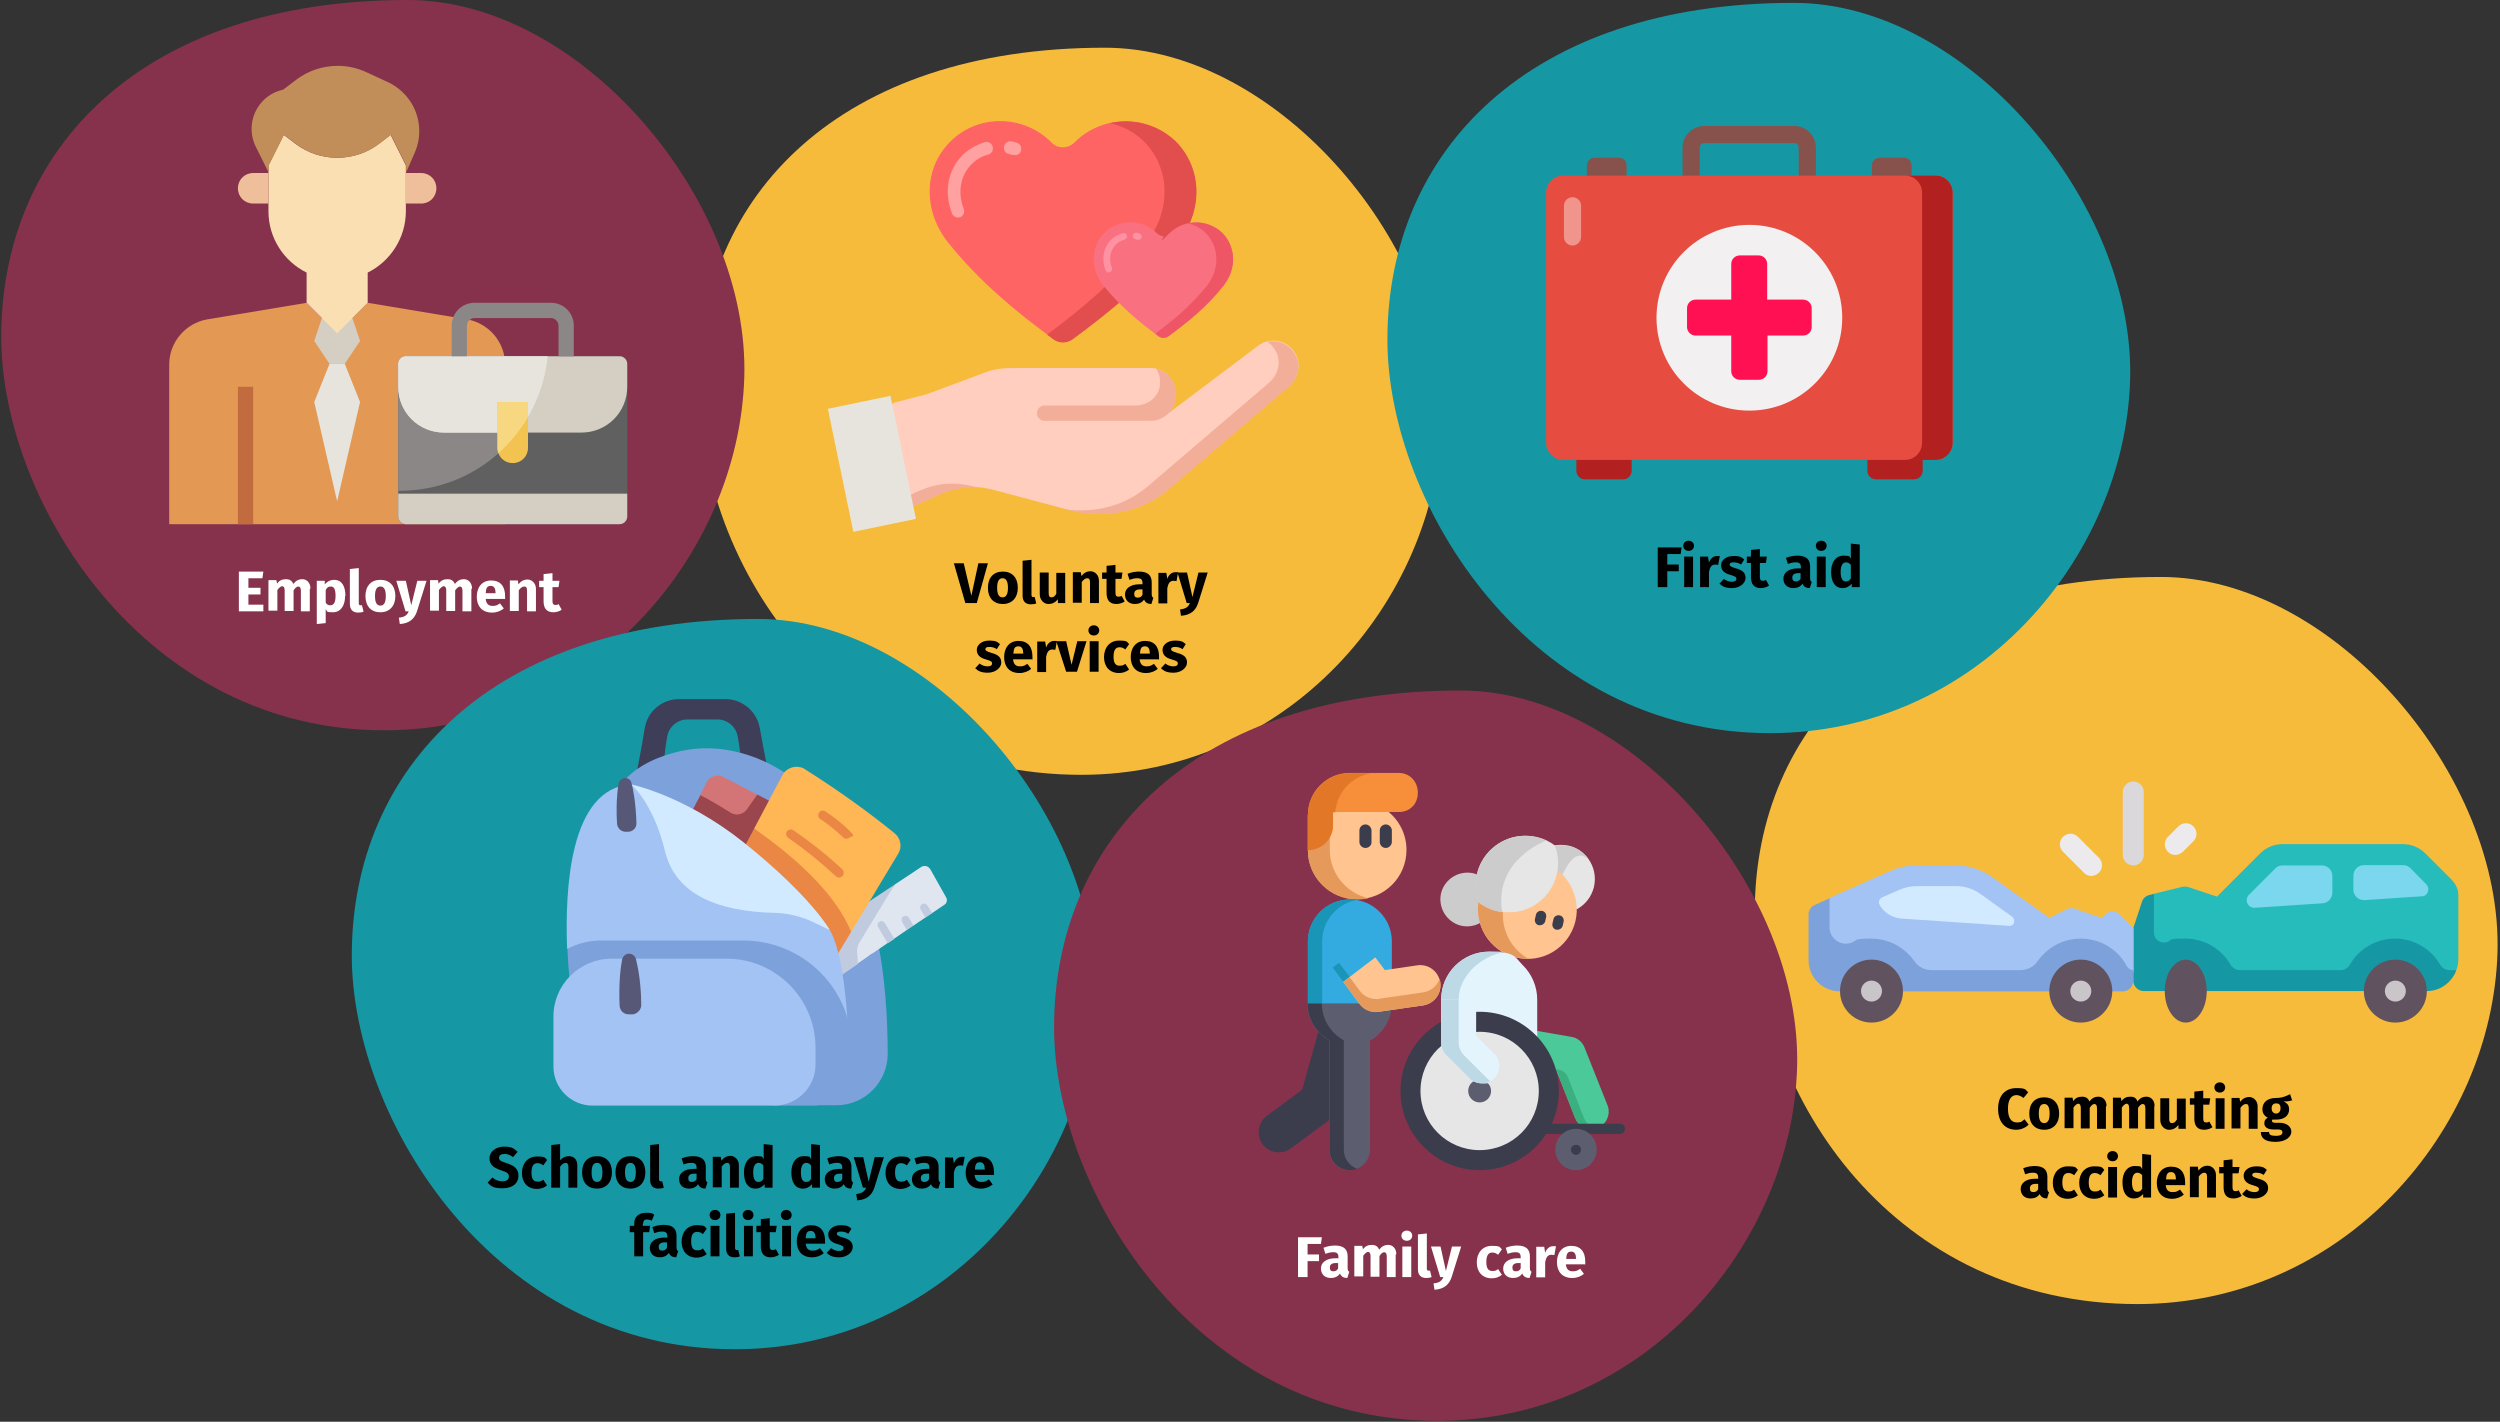 <?xml version="1.0" encoding="UTF-8"?>
<svg xmlns="http://www.w3.org/2000/svg" xmlns:xlink="http://www.w3.org/1999/xlink" id="Ebene_1" version="1.1" viewBox="0 0 786 447">
  <rect x="0" y="0" width="786" height="447" fill="#333333" stroke="none"/>
  <defs>
    <style>
      .st0 {
        fill: #3aaf80;
      }

      .st1 {
        fill: #ef5665;
      }

      .st2 {
        fill: #d2eaff;
      }

      .st3 {
        fill: #575777;
      }

      .st4 {
        fill: #e39854;
      }

      .st5 {
        fill: #f2f0f0;
      }

      .st6 {
        fill: #ea8744;
      }

      .st7 {
        fill: #fff;
      }

      .st8 {
        fill: #f2c351;
      }

      .st9 {
        fill: #dfe6ef;
      }

      .st10 {
        fill: #efbe9a;
      }

      .st11 {
        fill: #606060;
      }

      .st12 {
        opacity: .4;
      }

      .st13 {
        fill: none;
      }

      .st14 {
        fill: #9b454d;
      }

      .st15 {
        fill: #f7d881;
      }

      .st16 {
        fill: #ffc48f;
      }

      .st17 {
        fill: #87524b;
      }

      .st18 {
        fill: #1598a4;
      }

      .st19 {
        fill: #e24d4d;
      }

      .st20 {
        fill: #d37577;
      }

      .st21 {
        fill: #c9c5c9;
      }

      .st22 {
        fill: #3e3e59;
      }

      .st23 {
        fill: #e3f4fc;
      }

      .st24 {
        fill: #bdd9e5;
      }

      .st25 {
        fill: #7da1db;
      }

      .st26 {
        fill: #615260;
      }

      .st27 {
        fill: #f97081;
      }

      .st28 {
        fill: #e59a5c;
      }

      .st29 {
        fill: #b22020;
      }

      .st30 {
        fill: #1895b7;
      }

      .st31 {
        fill: #e64c3f;
      }

      .st32 {
        fill: #dbd8db;
      }

      .st33 {
        fill: #4bc999;
      }

      .st34 {
        fill: #3b3d4c;
      }

      .st35 {
        fill: #f2ae99;
      }

      .st36 {
        fill: #ff6464;
      }

      .st37 {
        fill: #c16b3f;
      }

      .st38 {
        fill: #c1cbe0;
      }

      .st39 {
        fill: #f78e39;
      }

      .st40 {
        fill: #e27727;
      }

      .st41 {
        fill: #ffa1a1;
      }

      .st42 {
        fill: #ccc;
      }

      .st43 {
        fill: #7ad7ee;
      }

      .st44 {
        fill: #c18e59;
      }

      .st45 {
        fill: #34abe0;
      }

      .st46 {
        fill: #f7bb3c;
      }

      .st47 {
        fill: #5c5e70;
      }

      .st48 {
        fill: #a2c3f4;
      }

      .st49 {
        fill: #8c8787;
      }

      .st50 {
        fill: #ff92a2;
      }

      .st51 {
        fill: #ff1053;
      }

      .st52 {
        fill: #d5cec2;
      }

      .st53 {
        fill: #87324c;
      }

      .st54 {
        fill: #fadfb2;
      }

      .st55 {
        fill: #25bcbb;
      }

      .st56 {
        fill: #ffcebf;
      }

      .st57 {
        fill: #e7e4dd;
      }

      .st58 {
        fill: #e6e6e6;
      }

      .st59 {
        fill: #eceaec;
      }

      .st60 {
        fill: #ffb655;
      }
    </style>
  </defs>
  <g id="Ebene_11" data-name="Ebene_1">
    <path id="path-1-2" class="st46" d="M340,243.6c65,0,111.4-54.8,113.2-110.3S401.9,15,347.4,15c-83.4,0-127.7,46.5-127.7,105.4s44.6,123.2,120.3,123.2Z"></path>
    <path id="path-1-21" data-name="path-1-2" class="st46" d="M672,410c65,0,111.4-54.8,113.2-110.3s-51.3-118.3-105.8-118.3c-83.4,0-127.7,46.5-127.7,105.4s44.6,123.2,120.3,123.2Z"></path>
  </g>
  <g id="Format">
    <rect id="Rectangle" class="st13" y="0" width="786" height="447"></rect>
  </g>
  <g id="Notruf">
    <path id="Oval-Copy-10" class="st18" d="M556.5,230.5c65,0,111.4-55.1,113.2-110.8S618.5.9,564,.9c-83.5,0-127.8,46.7-127.8,105.9,0,51.5,44.7,123.7,120.3,123.7Z"></path>
  </g>
  <g id="Hausmeister">
    <path id="Oval-Copy-2" class="st53" d="M120.8,229.6c65,0,111.4-55.1,113.2-110.8S182.8,0,128.2,0C44.7,0,.4,46.7.4,105.9c0,51.5,44.7,123.7,120.4,123.7Z"></path>
  </g>
  <g id="Vermittlung">
    <path id="Oval-Copy-10-Copy" class="st18" d="M231,424.2c65,0,111.4-55.1,113.2-110.8s-51.2-118.8-105.8-118.8c-83.5,0-127.8,46.7-127.8,105.9.1,51.5,44.8,123.7,120.4,123.7Z"></path>
  </g>
  <g id="Ansprech">
    <path id="Oval-Copy-10-Copy-2" class="st53" d="M451.8,446.7c65,0,111.4-55.1,113.2-110.8s-51.2-118.8-105.8-118.8c-83.5,0-127.8,46.7-127.8,105.9,0,51.5,44.6,123.7,120.4,123.7Z"></path>
  </g>
  <g id="Ebene_13">
    <g>
      <path class="st58" d="M501.1,279c-.8,3.1-2.8,5.5-5.4,6.9l-10.2-7.7-1.1-.8,4.3-11.6c1.5-.3,3-.2,4.6.1,2.5.6,4.6,2.1,6,4,1.9,2.6,2.6,5.9,1.8,9.1Z"></path>
      <path class="st42" d="M499.3,270c-3.7-3.1-6.9.9-10.2,10.4l-4.7-2.9,4.3-11.6c1.5-.3,3-.2,4.6.1,2.5.6,4.6,2,6,4Z"></path>
      <path class="st42" d="M463.4,274.6c-4.5-1.1-9.1,1.6-10.3,6.1-1.1,4.5,1.6,9.1,6.1,10.3,4.5,1.1,9.1-1.6,10.3-6.1,1.2-4.5-1.6-9.1-6.1-10.3Z"></path>
      <path class="st16" d="M484,270.9c-8.3-2.1-16.7,2.9-18.8,11.3-2.1,8.3,2.9,16.7,11.3,18.8,8.3,2.1,16.7-2.9,18.8-11.3,2-8.3-3-16.8-11.3-18.8Z"></path>
      <path class="st28" d="M480.5,301.4c-1.3,0-2.7-.1-4.1-.5-8.3-2.1-13.3-10.5-11.3-18.8,2.1-8.3,10.5-13.3,18.8-11.3,1.4.3,2.6.9,3.8,1.5-6.8.1-13,4.8-14.8,11.7-1.6,7,1.6,14.1,7.6,17.4Z"></path>
      <path class="st34" d="M484.2,290.9h-.4c-.9-.2-1.4-1.1-1.2-2l.3-1.3c.2-.9,1.1-1.4,2-1.2.9.2,1.4,1.1,1.2,2l-.3,1.3c-.2.7-.9,1.2-1.6,1.2Z"></path>
      <path class="st34" d="M489.7,292.3h-.4c-.9-.2-1.4-1.1-1.2-2l.3-1.3c.2-.9,1.1-1.4,2-1.2.9.2,1.4,1.1,1.2,2l-.3,1.3c-.2.7-.9,1.2-1.6,1.2Z"></path>
      <path class="st58" d="M483.6,283.8c-3.3,2.5-7.4,3.4-11.2,2.9-2.7-.3-5.2-1.4-7.4-3-2.4-6.3-.4-13.7,5.3-17.9,4.8-3.5,10.9-3.9,15.9-1.6,1,.5,1.9,1,2.7,1.7,2.3,6.3.4,13.7-5.3,17.9Z"></path>
      <path class="st42" d="M486.1,264.3h0s-16.6,6-13.8,22.5c-2.7-.3-5.2-1.4-7.4-3-2.4-6.3-.4-13.7,5.3-17.9,4.8-3.6,10.9-4,15.9-1.6Z"></path>
      <path class="st33" d="M482,323.9l12.1,2.1c1.9.3,3.4,1.6,4.1,3.4l7.2,18.1c1.1,2.8-.3,6-3.1,7.1-.7.3-1.3.4-2,.4-2.2,0-4.2-1.3-5.1-3.5l-6-15.2h-12.9"></path>
      <path class="st0" d="M501.7,354.7c-.5.1-.9.2-1.4.2-2.2,0-4.2-1.3-5.1-3.5l-6-15.2c1.7,0,3.2,1,3.8,2.6l5,12.7c.7,1.7,2.1,2.8,3.7,3.2Z"></path>
      <path class="st34" d="M509.3,356.5h-24.3c-.9,0-1.6-.7-1.6-1.6s.7-1.6,1.6-1.6h24.3c.9,0,1.6.7,1.6,1.6s-.7,1.6-1.6,1.6Z"></path>
      <path class="st23" d="M453.1,322.8v-8.5c0-8.4,6.8-15.1,15.1-15.1s8,1.7,10.7,4.4,4.4,6.5,4.4,10.7v14"></path>
      <path class="st24" d="M471.7,299.6c-6.7,1.6-13.1,7.6-13.1,14.7v9l-5.5-.5v-8.5c0-8.4,6.8-15.1,15.1-15.1s2.4,0,3.5.4Z"></path>
      <path class="st34" d="M490.1,343c0,13.8-11.2,24.9-24.9,24.9s-24.9-11.2-24.9-24.9,11.2-24.9,24.9-24.9,24.9,11.2,24.9,24.9Z"></path>
      <path class="st58" d="M483.8,343c0,10.3-8.3,18.6-18.6,18.6s-18.6-8.3-18.6-18.6,8.3-18.6,18.6-18.6,18.6,8.4,18.6,18.6Z"></path>
      <path class="st47" d="M468.8,343c0,2-1.6,3.6-3.6,3.6s-3.6-1.6-3.6-3.6,1.6-3.6,3.6-3.6c2,.1,3.6,1.7,3.6,3.6Z"></path>
      <path class="st23" d="M464.1,314.3v11.3l5.7,5.7c2.1,2.1,2.1,5.6,0,7.7s-2.5,1.6-3.9,1.6-2.8-.5-3.9-1.6l-7.3-7.3c-1-1-1.6-2.4-1.6-3.9v-13.5"></path>
      <path class="st24" d="M468.6,339.9c-.8.5-1.8.7-2.7.7-1.4,0-2.8-.5-3.9-1.6l-7.3-7.3c-1-1-1.6-2.4-1.6-3.9v-13.5h5.5v13.5c0,1.4.6,2.8,1.6,3.9l7.3,7.3c.3.4.7.7,1.1.9Z"></path>
      <path class="st47" d="M502,361.4c0,3.6-2.9,6.5-6.5,6.5s-6.5-2.9-6.5-6.5,2.9-6.5,6.5-6.5,6.5,2.9,6.5,6.5Z"></path>
      <path class="st34" d="M495.5,363.1c-1.4,0-2.1-1.7-1.2-2.7.5-.5,1.4-.6,2-.3.6.3.9,1,.7,1.7-.1.7-.8,1.3-1.5,1.3Z"></path>
      <path class="st34" d="M414.5,324.3l-5.1,18.3-11.1,8.2c-2.8,2.1-3.4,6.1-1.4,8.9,1.2,1.7,3.2,2.6,5.1,2.6s2.6-.4,3.8-1.2l12.2-9,8.1-19.5-4.4-9.8-7.2,1.5Z"></path>
      <path class="st45" d="M437.6,296v19.6h-26.4v-19.6c0-7.3,5.9-13.2,13.2-13.2s13.2,5.9,13.2,13.2Z"></path>
      <path class="st16" d="M436.1,254.9c3.7,2.8,6.1,7.3,6.1,12.3,0,8.6-6.9,15.5-15.5,15.5s-15.5-6.9-15.5-15.5v-11l10-7.9,14.9,6.6Z"></path>
      <path class="st28" d="M430.2,282.4c-1.1.3-2.3.4-3.5.4-8.6,0-15.5-6.9-15.5-15.5v-11l10-7.9,4.4,2-7.5,5.9v11c0,7.3,5.2,13.5,12.1,15.1Z"></path>
      <path class="st39" d="M411.2,256.2v11c4.4,0,7.9-3.5,7.9-7.9v-4h21c7.9-.5,7.4-12.3-.5-12.3h-15.2c-7.3,0-13.2,5.9-13.2,13.2Z"></path>
      <path class="st40" d="M433,243c-7,0-12.7,5.5-13.2,12.4h-.7v4c0,2.2-.9,4.2-2.3,5.6s-3.4,2.3-5.6,2.3v-11c0-7.3,5.9-13.2,13.2-13.2h8.6Z"></path>
      <path class="st34" d="M429.3,266.6c-1.1,0-1.9-.9-1.9-1.9v-3.6c0-1.1.9-1.9,1.9-1.9s1.9.9,1.9,1.9v3.6c.1,1-.8,1.9-1.9,1.9Z"></path>
      <path class="st34" d="M435.7,266.6c-1.1,0-1.9-.9-1.9-1.9v-3.6c0-1.1.9-1.9,1.9-1.9s1.9.9,1.9,1.9v3.6c0,1-.9,1.9-1.9,1.9Z"></path>
      <path class="st47" d="M437.6,315.5c0,3.7-1.5,7-3.9,9.4s-1.9,1.6-3,2.2v34.4c0,3.5-2.9,6.4-6.4,6.4s-6.4-2.9-6.4-6.4v-34.4c-4.1-2.3-6.9-6.6-6.9-11.6h26.6Z"></path>
      <path class="st30" d="M426.7,282.9c-6.2,1.1-11,6.5-11,13v19.6h-4.5v-19.5c0-7.3,5.9-13.2,13.2-13.2s1.5,0,2.3.1Z"></path>
      <path class="st34" d="M426.7,367.5c-.7.3-1.5.4-2.3.4-3.5,0-6.4-2.9-6.4-6.4v-34.4c-4.1-2.3-6.9-6.6-6.9-11.6h4.5c0,5,2.8,9.3,6.9,11.6v34.4c0,2.8,1.8,5.1,4.2,6Z"></path>
      <path class="st30" d="M424.2,311.2l-5.2-7,2-1.5,3.3,4.4"></path>
      <path class="st16" d="M432.4,301l3,4,10.2-1.5c3.5-.5,6.7,1.9,7.2,5.4s-1.9,6.7-5.4,7.2l-13.9,2c-.3,0-.6.1-.9.1-2,0-3.9-.9-5.1-2.5l-5.2-7"></path>
      <path class="st28" d="M447.4,316.1l-13.9,2c-.3,0-.6.1-.9.1-2,0-3.9-.9-5.1-2.5l-5.2-7,2-1.5,3.3,4.4c1.2,1.6,3.1,2.5,5.1,2.5s.6,0,.9-.1l13.9-2c2.4-.4,4.4-2.1,5.1-4.3.1.4.2.7.3,1.1.4,3.5-2,6.8-5.5,7.3Z"></path>
    </g>
  </g>
  <g id="Layer_3">
    <g>
      <path class="st4" d="M96.4,95.2l9.6,9.6,9.6-9.6,31.2,5.2c6.9,1.2,12,7.2,12,14.2v50.2H53.2v-50.2c0-7,5.1-13,12-14.2l31.2-5.2Z"></path>
      <path class="st11" d="M194.8,164.8h-67.2c-1.3,0-2.4-1.1-2.4-2.4v-48c0-1.3,1.1-2.4,2.4-2.4h67.2c1.3,0,2.4,1.1,2.4,2.4v48c0,1.3-1.1,2.4-2.4,2.4Z"></path>
      <path class="st49" d="M125.2,154.3h.5c24.3,0,44.3-18.6,46.5-42.3h-44.6c-1.3,0-2.4,1.1-2.4,2.4v39.9Z"></path>
      <path class="st52" d="M197.2,121.6c0,8-6.4,14.4-14.4,14.4h-43.2c-8,0-14.4-6.4-14.4-14.4v-7.2c0-1.3,1.1-2.4,2.4-2.4h67.2c1.3,0,2.4,1.1,2.4,2.4v7.2Z"></path>
      <path class="st57" d="M172.2,112h-44.6c-1.3,0-2.4,1.1-2.4,2.4v7.2c0,8,6.4,14.4,14.4,14.4h23.1c5.2-6.8,8.6-15,9.5-24Z"></path>
      <path class="st52" d="M197.2,155.2v7.2c0,1.3-1.1,2.4-2.4,2.4h-67.2c-1.3,0-2.4-1.1-2.4-2.4v-7.2h72Z"></path>
      <path class="st52" d="M101.2,100l-2.4,7.2,4.8,7.2h4.8l4.8-7.2-2.4-7.2"></path>
      <path class="st54" d="M122.8,42.4l-3.8,2.9c-3.7,2.8-8.3,4.3-13,4.3s-9.2-1.5-13-4.3l-3.8-2.9-4.8,9.6v14.4c0,8.5,4.9,15.8,12,19.3v9.5l9.6,9.6,9.6-9.6v-9.5c7.1-3.5,12-10.9,12-19.3v-14.4l-4.8-9.6Z"></path>
      <path class="st44" d="M127.6,54.4l2.8-6.4c2.2-5,1.8-10.8-1-15.5-1.8-2.9-4.4-5.3-7.5-6.7l-6.7-3.1c-2.8-1.3-5.9-2-9-2-4.7,0-9.3,1.5-13.1,4.4l-4.1,3.1c-3.4.7-6.3,2.8-8.1,5.8-2.2,3.7-2.4,8.2-.5,12.1l4.1,8.2v-2.3l4.8-9.6,3.8,2.9c3.7,2.8,8.3,4.3,13,4.3s9.2-1.5,13-4.3l3.8-2.9,4.8,9.6v2.4h-.1Z"></path>
      <path class="st10" d="M84.4,54.4h-4.8c-2.7,0-4.8,2.1-4.8,4.8s2.1,4.8,4.8,4.8h4.8"></path>
      <path class="st10" d="M127.6,54.4h4.8c2.7,0,4.8,2.1,4.8,4.8s-2.1,4.8-4.8,4.8h-4.8"></path>
      <path class="st37" d="M74.8,121.6h4.8v43.2h-4.8v-43.2Z"></path>
      <path class="st57" d="M108.4,114.4l4.8,12-7.2,31.2-7.2-31.2,4.8-12"></path>
      <path class="st8" d="M161.2,145.6c-2.7,0-4.8-2.1-4.8-4.8v-14.4h9.6v14.4c0,2.7-2.1,4.8-4.8,4.8Z"></path>
      <path class="st49" d="M175.6,112v-9.6c0-1.3-1.1-2.4-2.4-2.4h-24c-1.3,0-2.4,1.1-2.4,2.4v9.6h-4.8v-9.6c0-4,3.2-7.2,7.2-7.2h24c4,0,7.2,3.2,7.2,7.2v9.6h-4.8Z"></path>
      <path class="st15" d="M166,131.1v-4.7h-9.6v14.4c0,.6.1,1.1.3,1.7,3.7-3.3,6.8-7.1,9.3-11.4h0Z"></path>
    </g>
  </g>
  <g id="Flat">
    <g>
      <path class="st22" d="M238.9,229c-.9-5.3-5.5-9.2-10.8-9.2h-14.6c-5.4,0-10,3.9-10.8,9.2-1.2,7.4-2.7,14.8-2.7,14.8l8.7-1.5c0-3.6.5-7.7,1.1-10.9.6-3,3.2-5.2,6.3-5.2h9.5c3.1,0,5.7,2.2,6.3,5.2.6,3.2,1.2,7.3,1.1,10.9l8.7,1.5c0-.1-1.5-7.5-2.8-14.8Z"></path>
      <path class="st25" d="M255.9,347.5h7c9,0,16.2-7.3,16.2-16.2h0c-.1-20.4-2-58-26.5-83.5,0,0-7.8-8.7-22.3-11.7-6.2-1.3-12.5-1.1-18.6.6-6.2,1.7-14.1,5.2-17.9,12.2l62.1,98.6Z"></path>
      <path class="st20" d="M220.1,250l2.1-4.1c1-1.9,3.4-2.6,5.3-1.6h0l10.5,5.5-4.5,10.7-13.4-10.5Z"></path>
      <path class="st9" d="M281.3,278.1l8.3-5.5c.9-.6,2.2-.4,2.8.6,0,0,0,.1.1.1l5,8.9c.4.8.2,1.7-.5,2.2l-4,2.7c-.8.3-1.5.8-2.1,1.4l-3.7,2.5c-.8.3-1.5.8-2.1,1.4l-4.1,2.8c-.8.3-1.5.8-2.1,1.4l-4.2,2.9c-.8.4-1.4.8-2.1,1.4l-3.2,2.2-2.3-5.2,14.2-19.8Z"></path>
      <path class="st14" d="M243.4,252.6l-5.3-2.8-3.3,4.7c-1.2,1.6-3.4,2.1-5.1,1-4.3-2.7-7.7-4.6-9.5-5.5l-3.4,6.5,19.1,12.3,3.2-6.9,4.3-9.3Z"></path>
      <path class="st38" d="M281.3,278.1l-29.3,19.4,7.4,12.6,10.3-7c0-1.1-.1-2.3-.2-3.4-.2-1.1.1-2.2.6-3.2l11.2-18.4Z"></path>
      <path class="st60" d="M237.1,260.5l8.9-16.8c1.3-2.4,4.3-3.3,6.7-2.1.1.1.2.1.3.2,9.8,6.2,19.3,12.9,28.3,20.2,1.9,1.6,2.4,4.3,1.1,6.4l-14.8,24.6-30.5-32.5Z"></path>
      <path class="st6" d="M267.6,293c-5.1-12.7-18.9-24.4-30.5-32.5l-4.4,8.3,27.7,36.1,7.2-11.9Z"></path>
      <path class="st48" d="M198.4,246.6s34.4,18.4,62.5,45.9c0,0,4,5,5.5,27.7l-88.1-21.9c-.7-18.6.7-50.4,20.1-51.7h0Z"></path>
      <path class="st25" d="M233.7,295.7h-44.8c-3.7,0-7.2.9-10.5,2.6.3,7.6,1.1,13,1.1,13l63.8,36.3h12.5c6.2-.1,11.2-5.2,11.2-11.4h0v-4.2c-.1-4.4-.3-8.3-.5-11.8-4.3-14.6-17.7-24.5-32.8-24.5h0Z"></path>
      <path class="st2" d="M198.4,246.6s7,5.7,10.7,21.1c3.4,13.9,17.2,18.9,34.4,19.3,4,.1,8,1,11.7,2.7l5.7,2.7s-5.7-10.4-26.9-27.4c-18.6-14.9-35.6-18.4-35.6-18.4h0Z"></path>
      <path class="st3" d="M196,244.7h0c1.1-.3,2.2.3,2.5,1.3h0c.6,2.2,1.4,6.5,1.6,12.9,0,1.4-1.1,2.5-2.5,2.6h-1.2c-1.3-.2-2.3-1.2-2.4-2.5-.2-2.9-.3-8,.5-12.8.2-.7.8-1.3,1.5-1.5h0Z"></path>
      <path class="st48" d="M192.4,301.4h36c15.4,0,28,12.5,28,28v5.3c0,7.1-5.8,12.9-12.9,12.9h-57.2c-6.8,0-12.3-5.5-12.3-12.3v-15.3c-.2-10.3,8.1-18.6,18.4-18.6h0Z"></path>
      <path class="st3" d="M198.3,299.9h0c-1.2-.3-2.4.5-2.7,1.7h0c-.5,2.6-1.1,7.5-.8,14.6.1,1.6,1.4,2.8,3,2.7h1.3c1.4-.3,2.5-1.5,2.5-2.9,0-3.2-.3-9-1.6-14.2-.2-1.1-.9-1.7-1.7-1.9h0Z"></path>
      <path class="st6" d="M263.8,275.9c-.4,0-.7-.1-1-.4-4.7-4.4-9.7-8.4-15-12.1-.7-.5-.8-1.4-.4-2s1.4-.8,2-.4c5.4,3.7,10.6,7.8,15.4,12.3.6.5.6,1.5.1,2.1-.3.3-.7.5-1.1.5h0Z"></path>
      <path class="st6" d="M266.1,263.7c-.4,0-.7-.1-1-.4-2.2-2.1-4.6-4.1-7.2-5.8-.7-.4-.8-1.3-.4-2,.4-.7,1.3-.8,2-.4,2.7,1.8,5.3,3.8,7.6,6.1s.6,1.5,0,2.1c-.2.2-.6.4-1,.4h0Z"></path>
      <g>
        <path class="st38" d="M291.6,284.7c-.4-.6-1.1-.8-1.7-.4-.6.3-.8,1.1-.4,1.7l1.5,2.5,2.1-1.4-1.5-2.4Z"></path>
        <path class="st38" d="M285.8,288.6c-.3-.6-1.1-.8-1.7-.5s-.8,1.1-.5,1.7h0l1.5,2.6,2.1-1.4-1.4-2.4Z"></path>
        <path class="st38" d="M278.2,290.2c-.4-.6-1.1-.8-1.7-.4-.6.3-.8,1.1-.4,1.7l3,5.1,2.1-1.4-3-5Z"></path>
      </g>
    </g>
  </g>
  <g id="Donation_Love">
    <g>
      <path class="st56" d="M280.2,127.9v32.4c0,.9.9,1.5,1.8,1.1l13.1-5.9c5.7-2.6,11.5-3.1,17.6-1.4l22.1,5.9c11.6,3.1,23.4,1.6,32.6-6.3l37.8-32.3c3.3-2.8,4.1-7.5,1.6-10.9l-.2-.3c-2.6-3.4-7.5-4.1-10.9-1.6l-28.7,21.6c1.5-1.4,2.5-3.5,2.5-5.7v-1c0-4.3-3.5-7.8-7.8-7.8h-41.5c-3.6,0-6.8,0-10.2,1.3l-18.5,6.9-10.4,2.7c-.5.3-.9.8-.9,1.3h0Z"></path>
      <g>
        <path class="st36" d="M298.2,76.4c9.9,12.3,21.3,21.7,33,30.2,1.8,1.3,4.2,1.3,6,0,11.7-8.6,23.1-17.9,33-30.2,8-9.9,7.9-23.4-.7-32-8.9-8.5-23.1-8.3-31.7.4-1,1-2.2,1.5-3.6,1.5s-2.7-.5-3.6-1.5c-8.6-8.7-22.9-9.1-31.7-.4-8.7,8.5-8.7,22.1-.7,32h0Z"></path>
        <path class="st19" d="M369.6,44.4c-5.7-5.4-13.5-7.3-20.6-5.7,3.9.9,7.6,2.8,10.6,5.7,8.5,8.5,8.7,22,.7,32-9.4,11.6-20,20.6-31.1,28.8.7.5,1.3,1,2,1.5,1.8,1.3,4.2,1.3,6,0,11.7-8.6,23.1-17.9,33-30.2,8.1-10,8-23.5-.6-32.1h0Z"></path>
        <path class="st41" d="M301.2,68.4c-.8,0-1.6-.5-1.9-1.3-2.6-6.9-1.3-13.8,3.5-18.5h0c1.9-1.8,4.3-3.1,6.8-3.9,1.1-.3,2.2.3,2.5,1.4.3,1.1-.3,2.2-1.4,2.5-2,.5-3.7,1.5-5.1,2.9-3.7,3.6-4.6,8.9-2.6,14.2.4,1-.1,2.2-1.1,2.6-.2,0-.5.1-.7.1h0ZM319,48.7c-.2,0-.4,0-.6,0-.4,0-.8-.2-1.2-.3-1.1-.2-1.8-1.3-1.5-2.4.2-1.1,1.3-1.8,2.4-1.5.5,0,1.1.2,1.6.4,1.1.3,1.6,1.5,1.3,2.5-.3.9-1.1,1.4-2,1.4Z"></path>
      </g>
      <g>
        <path class="st27" d="M347,89.9c5.2,6.4,11.1,11.3,17.2,15.8,1,.7,2.2.7,3.2,0,6.1-4.5,12.1-9.3,17.2-15.8,4.2-5.2,4.1-12.2-.4-16.7-4.6-4.5-12.1-4.3-16.6.2s-1.2.8-1.9.8-1.4-.3-1.9-.8c-4.5-4.6-12-4.7-16.6-.2-4.4,4.4-4.4,11.5-.2,16.7h0Z"></path>
        <path class="st1" d="M384.3,73.2c-3-2.8-7-3.8-10.8-3,2,.5,3.9,1.4,5.5,3,4.5,4.5,4.5,11.5.4,16.7-4.9,6.1-10.5,10.8-16.2,15,.3.3.7.5,1,.8,1,.7,2.2.7,3.2,0,6.1-4.5,12.1-9.3,17.2-15.8,4.2-5.2,4.1-12.2-.3-16.7h0Z"></path>
        <path class="st50" d="M348.6,85.7c-.4,0-.8-.3-1-.7-1.4-3.6-.7-7.2,1.8-9.7h0c1-.9,2.2-1.6,3.6-2,.6-.2,1.1.2,1.3.7.2.6-.2,1.1-.7,1.3-1,.3-1.9.8-2.7,1.5-1.9,1.9-2.4,4.7-1.3,7.4.2.5-.1,1.1-.6,1.3-.2.2-.3.2-.4.2h0ZM357.9,75.4h-.3c-.2,0-.4,0-.6-.2-.6,0-.9-.7-.8-1.2.1-.6.7-.9,1.2-.8.3,0,.5,0,.8.2.6.2.9.8.7,1.3-.2.5-.6.7-1,.7Z"></path>
      </g>
      <g>
        <path class="st35" d="M288.8,154.4l-8.6,3.9v2.1c0,.9.9,1.5,1.8,1.1l13.1-5.9c4.1-1.8,8.2-2.6,12.4-2.3l-1.1-.3c-6.1-1.6-11.8-1.2-17.6,1.4h0Z"></path>
        <path class="st35" d="M406.7,110.7l-.2-.3c-1.9-2.5-5.1-3.6-8-2.9.7.5,1.3,1,1.8,1.7l.2.3c2.6,3.4,1.7,8.1-1.6,10.9l-37.8,32.3c-7.4,6.4-16.6,8.6-26,7.5,11.5,3,23.2,1.4,32.3-6.3l37.8-32.3c3.2-2.8,4.1-7.5,1.5-10.9h0Z"></path>
        <path class="st35" d="M369.6,124.5v-1c0-3.7-2.6-6.8-6.1-7.6.7,1.1,1.2,2.3,1.2,3.7v.9c0,3.9-3.5,7-7.8,7h-28.5c-1.3,0-2.4,1.1-2.4,2.4s1.1,2.4,2.4,2.4h33.4c4.3,0,7.8-3.5,7.8-7.8h0Z"></path>
      </g>
    </g>
    <rect class="st57" x="264.1" y="126.1" width="20.1" height="39.5" transform="translate(-23.9 58.6) rotate(-11.7)"></rect>
  </g>
  <g id="Ebene_12">
    <g id="_x34_6_First_aid_kit">
      <g>
        <g>
          <path class="st17" d="M511.4,52v4.4h-12.5v-4.4c0-1.3,1.1-2.4,2.4-2.4h7.8c1.3,0,2.3,1.1,2.3,2.4Z"></path>
          <path class="st17" d="M601,52v4.4h-12.5v-4.4c0-1.3,1.1-2.4,2.4-2.4h7.8c1.3,0,2.3,1.1,2.3,2.4h0Z"></path>
        </g>
        <path class="st17" d="M568.2,63.6h-36.5c-1.5,0-2.7-1.2-2.7-2.7v-14.5c0-3.8,3.1-6.8,6.8-6.8h28.3c3.8,0,6.8,3.1,6.8,6.8v14.4c0,1.5-1.2,2.8-2.7,2.8h0ZM534.5,58.1h31v-11.7c0-.8-.6-1.4-1.4-1.4h-28.3c-.8,0-1.4.6-1.4,1.4v11.7h.1Z"></path>
        <g>
          <path class="st29" d="M513,140.7v7.3c0,1.5-1.2,2.7-2.7,2.7h-12c-1.5,0-2.7-1.2-2.7-2.7v-7.3h17.4Z"></path>
          <path class="st29" d="M604.5,140.7v7.3c0,1.5-1.2,2.7-2.7,2.7h-12c-1.5,0-2.7-1.2-2.7-2.7v-7.3h17.4Z"></path>
        </g>
        <path class="st31" d="M613.9,60.6v78.6c0,3-2.4,5.4-5.4,5.4h-117c-3,0-5.4-2.4-5.4-5.4V60.6c0-3,2.4-5.4,5.4-5.4h117c3,0,5.4,2.4,5.4,5.4Z"></path>
        <g class="st12">
          <path class="st7" d="M494.4,77.2c-1.5,0-2.7-1.2-2.7-2.7v-9.8c0-1.5,1.2-2.7,2.7-2.7s2.7,1.2,2.7,2.7v9.8c0,1.4-1.2,2.7-2.7,2.7h0Z"></path>
        </g>
        <path class="st29" d="M613.9,60.6v78.6c0,3-2.4,5.4-5.4,5.4h-9.6c3,0,5.4-2.4,5.4-5.4V60.6c0-3-2.4-5.4-5.4-5.4h9.6c3,0,5.4,2.4,5.4,5.4Z"></path>
        <circle class="st5" cx="550" cy="99.9" r="29.2"></circle>
        <path class="st51" d="M569.6,96.9v5.9c0,1.5-1.2,2.7-2.7,2.7h-11.2v11.2c0,1.5-1.2,2.7-2.7,2.7h-6c-1.5,0-2.7-1.2-2.7-2.7v-11.2h-11.2c-1.5,0-2.7-1.2-2.7-2.7v-5.9c0-1.5,1.2-2.7,2.7-2.7h11.2v-11.2c0-1.5,1.2-2.7,2.7-2.7h5.9c1.5,0,2.7,1.2,2.7,2.7v11.2h11.2c1.6,0,2.8,1.2,2.8,2.7Z"></path>
      </g>
    </g>
  </g>
  <g id="Capa_1">
    <g>
      <path class="st55" d="M770.9,276.7l-8.4-8.4c-1.9-1.9-4.4-2.9-7-2.9h-37.9c-2.6,0-5.1,1-7,2.9l-13.6,13.6-9-3c-.6-.2-1.2-.2-1.8-.1l-9,2.2-3.1,10.7v17.4h88.9l9.3-4.2c.4-1,.6-2.1.6-3.3v-20.3c0-1.7-.8-3.3-2-4.6h0Z"></path>
      <path class="st18" d="M772.3,305h-2.3c-1.2,0-2.2-.7-2.8-1.7-2.9-4.9-8.1-8.2-14.2-8.2s-11.4,3.3-14.2,8.2c-.6,1-1.6,1.7-2.8,1.7h-31.9c-1.2,0-2.2-.7-2.8-1.7-2.9-4.9-8.1-8.2-14.2-8.2s-3.9.4-5.6,1c-2.1.8-4.3-.6-4.3-2.9v-12.2l-1.5.4c-1.1.3-2,1.1-2.3,2.2l-2.7,8.2v16.5c0,1.8,1.5,3.3,3.3,3.3h89c4.3,0,7.9-2.8,9.3-6.6Z"></path>
      <circle class="st26" cx="753.1" cy="311.6" r="9.9"></circle>
      <ellipse class="st26" cx="687.2" cy="311.6" rx="6.6" ry="9.9"></ellipse>
      <path class="st48" d="M661.8,287.6l-1,1-8.6-2.9c-.8-.3-1.7-.2-2.5.2l-5.4,2.7-17.9-12.8c-3.4-2.4-7.4-3.7-11.5-3.7h-12.5c-2.8,0-5.5.6-8,1.7l-19.2,8.5-2.3,5.1v11c0,5.5,4.4,9.9,9.9,9.9h84.7c1.8,0,3.3-1.5,3.3-3.3v-13.2l-4.3-4.3c-1.3-1.2-3.4-1.2-4.7,0h0Z"></path>
      <path class="st25" d="M654.2,295.1c-5.6,0-10.5,2.8-13.5,7-1.2,1.8-3.2,2.9-5.4,2.9h-28.1c-2.2,0-4.2-1.1-5.4-2.9-3-4.2-7.9-7-13.5-7s-4.2.4-6,1.2c-3.4,1.4-7.1-1.1-7.1-4.8v-9.1l-4.6,2.1c-1.2.5-2,1.7-2,3v14.3c0,5.5,4.4,9.9,9.9,9.9h88.9c1.8,0,3.3-1.5,3.3-3.3v-3.4c-.8,0-1.6-.5-2-1.2-2.7-5.2-8.2-8.7-14.5-8.7Z"></path>
      <path class="st32" d="M670.7,272.1c-1.8,0-3.3-1.5-3.3-3.3v-19.8c0-1.8,1.5-3.3,3.3-3.3s3.3,1.5,3.3,3.3v19.8c0,1.8-1.5,3.3-3.3,3.3h0Z"></path>
      <path class="st59" d="M657.5,275.4c-.8,0-1.7-.3-2.3-1l-6.6-6.6c-1.3-1.3-1.3-3.4,0-4.7,1.3-1.3,3.4-1.3,4.7,0l6.6,6.6c1.3,1.3,1.3,3.4,0,4.7-.7.6-1.5,1-2.4,1Z"></path>
      <path class="st59" d="M683.9,268.8c-.8,0-1.7-.3-2.3-1-1.3-1.3-1.3-3.4,0-4.7l3.3-3.3c1.3-1.3,3.4-1.3,4.7,0s1.3,3.4,0,4.7l-3.3,3.3c-.7.6-1.6,1-2.4,1Z"></path>
      <path class="st43" d="M730,272.1h-12.4c-.9,0-1.7.3-2.3,1l-8.2,8.2c-1.6,1.6-.4,4.3,1.9,4.1l21.2-1.4c1.7-.1,3.1-1.6,3.1-3.3v-5.3c0-1.9-1.5-3.3-3.3-3.3h0Z"></path>
      <path class="st43" d="M762.8,278l-4.9-5c-.6-.6-1.4-1-2.3-1h-12.4c-1.8,0-3.3,1.5-3.3,3.3v4.4c0,1.9,1.6,3.4,3.5,3.3l18-1.2c1.9,0,2.8-2.4,1.4-3.8h0Z"></path>
      <circle class="st21" cx="753.1" cy="311.6" r="3.3"></circle>
      <circle class="st26" cx="654.2" cy="311.6" r="9.9"></circle>
      <circle class="st21" cx="654.2" cy="311.6" r="3.3"></circle>
      <circle class="st26" cx="588.4" cy="311.6" r="9.9"></circle>
      <circle class="st21" cx="588.4" cy="311.6" r="3.3"></circle>
      <path class="st2" d="M632.6,288.2l-9.9-7.1c-2.2-1.6-4.9-2.5-7.6-2.5h-12.5c-1.8,0-3.7.4-5.3,1.1,0,0-3.4,1.5-5.5,2.4-1,.4-1.4,1.6-.8,2.5,1.4,2.4,4,4,6.8,4.2l33.9,2.3c1.5.2,2.2-1.9.9-2.9h0Z"></path>
    </g>
  </g>
  <g>
    <path class="st7" d="M82.5,181.8h-4.4v3h3.8v2.1h-3.8v3.2h4.7v2.1h-7.7v-12.5h7.7l-.3,2.1Z"></path>
    <path class="st7" d="M97.4,185.2v7h-2.8v-6.5c0-1-.4-1.3-.8-1.3-.6,0-1,.5-1.5,1.2v6.5h-2.8v-6.5c0-1-.4-1.3-.8-1.3s-1,.5-1.5,1.2v6.5h-2.8v-9.6h2.5l.2,1.1c.7-1,1.6-1.4,2.8-1.4s1.9.5,2.3,1.5c.8-1,1.6-1.5,2.9-1.5s2.5,1.1,2.5,2.9Z"></path>
    <path class="st7" d="M108.5,187.4c0,3-1.4,5.1-3.8,5.1s-1.7-.3-2.3-1v4.4l-2.8.3v-13.6h2.5v1.1c.9-1,1.9-1.4,2.9-1.4,2.5,0,3.6,2,3.6,5.1ZM105.5,187.4c0-2.4-.6-3-1.5-3s-1.2.4-1.6,1.1v4c.4.6.8.8,1.4.8,1.1,0,1.7-.8,1.7-3Z"></path>
    <path class="st7" d="M110,189.8v-10.9l2.8-.3v11.1c0,.4.2.6.5.6s.3,0,.5,0l.5,2c-.4.2-1,.3-1.7.3-1.7,0-2.6-1-2.6-2.7Z"></path>
    <path class="st7" d="M124.3,187.4c0,3.1-1.8,5.1-4.7,5.1s-4.7-1.9-4.7-5.1,1.8-5.1,4.7-5.1,4.7,1.9,4.7,5.1ZM117.9,187.4c0,2.1.6,3,1.7,3s1.7-.9,1.7-3-.6-3-1.7-3-1.7.9-1.7,3Z"></path>
    <path class="st7" d="M131.1,192.2c-.8,2.4-2.4,3.8-5.4,4l-.3-2c1.9-.2,2.6-.8,3.1-2h-1l-2.9-9.6h3l1.7,7.7,1.9-7.7h2.9l-3,9.6Z"></path>
    <path class="st7" d="M148.2,185.2v7h-2.8v-6.5c0-1-.4-1.3-.8-1.3s-1,.5-1.5,1.2v6.5h-2.8v-6.5c0-1-.4-1.3-.8-1.3s-1,.5-1.5,1.2v6.5h-2.8v-9.6h2.5l.2,1.1c.7-1,1.6-1.4,2.8-1.4s1.9.5,2.3,1.5c.8-1,1.6-1.5,2.9-1.5s2.5,1.1,2.5,2.9Z"></path>
    <path class="st7" d="M158.6,188.3h-5.9c.2,1.7,1,2.2,2.2,2.2s1.5-.3,2.3-.8l1.2,1.6c-1,.8-2.2,1.3-3.7,1.3-3.2,0-4.8-2.1-4.8-5s1.6-5.1,4.5-5.1,4.4,1.8,4.4,4.9,0,.7,0,1ZM155.8,186.4c0-1.3-.4-2.2-1.5-2.2s-1.5.6-1.6,2.3h3.2Z"></path>
    <path class="st7" d="M168.5,185.2v7h-2.8v-6.5c0-1-.3-1.3-.9-1.3s-1.2.5-1.7,1.2v6.5h-2.8v-9.6h2.5l.2,1.2c.8-1,1.7-1.5,2.9-1.5s2.6,1.1,2.6,2.9Z"></path>
    <path class="st7" d="M176.6,191.7c-.7.5-1.7.8-2.6.8-2.1,0-3.1-1.2-3.1-3.5v-4.4h-1.4v-2h1.4v-2.1l2.8-.3v2.4h2.2l-.3,2h-1.9v4.4c0,.9.3,1.2.9,1.2s.6,0,1-.3l1,1.8Z"></path>
  </g>
  <g>
    <path class="st7" d="M408.2,389h7.4l-.3,2.1h-4.2v3.3h3.6v2.1h-3.6v5h-3v-12.5Z"></path>
    <path class="st7" d="M424.2,399.9l-.6,1.9c-1.1,0-1.9-.4-2.3-1.4-.7,1-1.7,1.4-2.9,1.4-1.9,0-3.1-1.2-3.1-3s1.6-3.2,4.5-3.2h1v-.4c0-1.1-.5-1.5-1.6-1.5s-1.5.2-2.5.5l-.6-1.9c1.2-.5,2.5-.7,3.6-.7,2.8,0,4,1.2,4,3.4v3.7c0,.7.2,1,.6,1.2ZM420.7,398.8v-1.7h-.7c-1.3,0-1.9.5-1.9,1.4s.4,1.2,1.1,1.2,1.2-.3,1.5-.9Z"></path>
    <path class="st7" d="M438.8,394.5v7h-2.8v-6.5c0-1-.4-1.3-.8-1.3-.6,0-1,.5-1.5,1.2v6.5h-2.8v-6.5c0-1-.4-1.3-.8-1.3s-1,.5-1.5,1.2v6.5h-2.8v-9.6h2.5l.2,1.1c.7-1,1.6-1.4,2.8-1.4s1.9.5,2.3,1.5c.8-1,1.6-1.5,2.9-1.5s2.5,1.1,2.5,2.9Z"></path>
    <path class="st7" d="M444,388.5c0,.9-.7,1.6-1.7,1.6s-1.7-.7-1.7-1.6.7-1.6,1.7-1.6,1.7.7,1.7,1.6ZM443.7,401.5h-2.8v-9.6h2.8v9.6Z"></path>
    <path class="st7" d="M445.8,399v-10.9l2.8-.3v11.1c0,.4.2.6.5.6s.3,0,.5,0l.5,2c-.4.2-1,.3-1.7.3-1.7,0-2.6-1-2.6-2.7Z"></path>
    <path class="st7" d="M456.4,401.5c-.8,2.4-2.4,3.8-5.4,4l-.3-2c1.9-.2,2.6-.8,3.1-2h-1l-2.9-9.6h3l1.7,7.7,1.9-7.7h2.9l-3,9.6Z"></path>
    <path class="st7" d="M472.2,392.8l-1.2,1.7c-.6-.5-1.2-.7-1.8-.7-1.2,0-1.9.8-1.9,3s.8,2.8,1.9,2.8,1.2-.2,1.8-.6l1.2,1.8c-.9.7-1.9,1.1-3.2,1.1-2.9,0-4.7-2-4.7-5s1.8-5.2,4.7-5.2,2.4.4,3.3,1.2Z"></path>
    <path class="st7" d="M481.5,399.9l-.6,1.9c-1.1,0-1.9-.4-2.3-1.4-.7,1-1.7,1.4-2.9,1.4-1.9,0-3.1-1.2-3.1-3s1.6-3.2,4.5-3.2h1v-.4c0-1.1-.5-1.5-1.6-1.5s-1.5.2-2.5.5l-.6-1.9c1.2-.5,2.5-.7,3.6-.7,2.8,0,4,1.2,4,3.4v3.7c0,.7.2,1,.6,1.2ZM478.1,398.8v-1.7h-.7c-1.3,0-1.9.5-1.9,1.4s.4,1.2,1.1,1.2,1.2-.3,1.5-.9Z"></path>
    <path class="st7" d="M489.2,391.8l-.5,2.8c-.3,0-.6-.1-.9-.1-1.2,0-1.7.8-2,2.3v4.8h-2.8v-9.6h2.5l.3,1.9c.4-1.3,1.4-2.1,2.5-2.1s.6,0,1,.1Z"></path>
    <path class="st7" d="M498.2,397.5h-5.9c.2,1.7,1,2.2,2.2,2.2s1.5-.3,2.3-.8l1.2,1.6c-1,.8-2.2,1.3-3.7,1.3-3.2,0-4.8-2.1-4.8-5s1.6-5.1,4.5-5.1,4.4,1.8,4.4,4.9,0,.7,0,1ZM495.5,395.7c0-1.3-.4-2.2-1.5-2.2s-1.5.6-1.6,2.3h3.2Z"></path>
  </g>
  <g>
    <path d="M307.2,189.6h-3.7l-3.6-12.5h3.1l2.4,10.2,2.2-10.2h3l-3.5,12.5Z"></path>
    <path d="M320,184.8c0,3.1-1.8,5.1-4.7,5.1s-4.7-1.9-4.7-5.1,1.8-5.1,4.7-5.1,4.7,1.9,4.7,5.1ZM313.5,184.8c0,2.1.6,3,1.7,3s1.7-.9,1.7-3-.6-3-1.7-3-1.7.9-1.7,3Z"></path>
    <path d="M321.5,187.2v-10.9l2.8-.3v11.1c0,.4.2.6.5.6s.3,0,.5,0l.5,2c-.4.2-1,.3-1.7.3-1.7,0-2.6-1-2.6-2.7Z"></path>
    <path d="M335.1,189.6h-2.5v-1.2c-.8,1-1.7,1.5-3,1.5s-2.7-1.2-2.7-3v-6.9h2.8v6.5c0,1,.3,1.3.9,1.3s1.1-.4,1.5-1.1v-6.6h2.8v9.6Z"></path>
    <path d="M345.5,182.6v7h-2.8v-6.5c0-1-.3-1.3-.9-1.3s-1.2.5-1.7,1.2v6.5h-2.8v-9.6h2.5l.2,1.2c.8-1,1.7-1.5,2.9-1.5s2.6,1.1,2.6,2.9Z"></path>
    <path d="M353.6,189.1c-.7.5-1.7.8-2.6.8-2.1,0-3.1-1.2-3.1-3.5v-4.4h-1.4v-2h1.4v-2.1l2.8-.3v2.4h2.2l-.3,2h-1.9v4.4c0,.9.3,1.2.9,1.2s.6,0,1-.3l1,1.8Z"></path>
    <path d="M362.6,188l-.6,1.9c-1.1,0-1.9-.4-2.3-1.4-.7,1-1.7,1.4-2.9,1.4-1.9,0-3.1-1.2-3.1-3s1.6-3.2,4.5-3.2h1v-.4c0-1.1-.5-1.5-1.6-1.5s-1.5.2-2.5.5l-.6-1.9c1.2-.5,2.5-.7,3.6-.7,2.8,0,4,1.2,4,3.4v3.7c0,.7.2,1,.6,1.2ZM359.2,187v-1.7h-.7c-1.3,0-1.9.5-1.9,1.4s.4,1.2,1.1,1.2,1.2-.3,1.5-.9Z"></path>
    <path d="M370.4,179.9l-.5,2.8c-.3,0-.6-.1-.9-.1-1.2,0-1.7.8-2,2.3v4.8h-2.8v-9.6h2.5l.3,1.9c.4-1.3,1.4-2.1,2.5-2.1s.6,0,1,.1Z"></path>
    <path d="M376.7,189.6c-.8,2.4-2.4,3.8-5.4,4l-.3-2c1.9-.2,2.6-.8,3.1-2h-1l-2.9-9.6h3l1.7,7.7,1.9-7.7h2.9l-3,9.6Z"></path>
    <path d="M314.4,202.5l-1,1.6c-.7-.5-1.5-.7-2.4-.7s-1.2.3-1.2.7.3.7,2,1.2c1.9.5,3,1.3,3,3s-1.9,3.2-4.2,3.2-3.1-.6-4-1.4l1.4-1.5c.7.6,1.6.9,2.5.9s1.4-.3,1.4-.9-.3-.8-2-1.3c-1.9-.5-2.8-1.5-2.8-3s1.5-2.9,3.9-2.9,2.6.5,3.5,1.2Z"></path>
    <path d="M324.4,207.3h-5.9c.2,1.7,1,2.2,2.2,2.2s1.5-.3,2.3-.8l1.2,1.6c-1,.8-2.2,1.3-3.7,1.3-3.2,0-4.8-2.1-4.8-5s1.6-5.1,4.5-5.1,4.4,1.8,4.4,4.9,0,.7,0,1ZM321.7,205.4c0-1.3-.4-2.2-1.5-2.2s-1.5.6-1.6,2.3h3.2Z"></path>
    <path d="M332.3,201.5l-.5,2.8c-.3,0-.6-.1-.9-.1-1.2,0-1.7.8-2,2.3v4.8h-2.8v-9.6h2.5l.3,1.9c.4-1.3,1.4-2.1,2.5-2.1s.6,0,1,.1Z"></path>
    <path d="M338.6,211.2h-3.4l-3.1-9.6h3.1l1.7,7.4,1.8-7.4h2.9l-3,9.6Z"></path>
    <path d="M345.6,198.2c0,.9-.7,1.6-1.7,1.6s-1.7-.7-1.7-1.6.7-1.6,1.7-1.6,1.7.7,1.7,1.6ZM345.4,211.2h-2.8v-9.6h2.8v9.6Z"></path>
    <path d="M355,202.5l-1.2,1.7c-.6-.5-1.2-.7-1.8-.7-1.2,0-1.9.8-1.9,3s.8,2.8,1.9,2.8,1.2-.2,1.8-.6l1.2,1.8c-.9.7-1.9,1.1-3.2,1.1-2.9,0-4.7-2-4.7-5s1.8-5.2,4.7-5.2,2.4.4,3.3,1.2Z"></path>
    <path d="M364.2,207.3h-5.9c.2,1.7,1,2.2,2.2,2.2s1.5-.3,2.3-.8l1.2,1.6c-1,.8-2.2,1.3-3.7,1.3-3.2,0-4.8-2.1-4.8-5s1.6-5.1,4.5-5.1,4.4,1.8,4.4,4.9,0,.7,0,1ZM361.5,205.4c0-1.3-.4-2.2-1.5-2.2s-1.5.6-1.6,2.3h3.2Z"></path>
    <path d="M372.8,202.5l-1,1.6c-.7-.5-1.5-.7-2.4-.7s-1.2.3-1.2.7.3.7,2,1.2c1.9.5,3,1.3,3,3s-1.9,3.2-4.2,3.2-3.1-.6-4-1.4l1.4-1.5c.7.6,1.6.9,2.5.9s1.4-.3,1.4-.9-.3-.8-2-1.3c-1.9-.5-2.8-1.5-2.8-3s1.5-2.9,3.9-2.9,2.6.5,3.5,1.2Z"></path>
  </g>
  <g>
    <path d="M521.3,172.1h7.4l-.3,2.1h-4.2v3.3h3.6v2.1h-3.6v5h-3v-12.5Z"></path>
    <path d="M532.6,171.6c0,.9-.7,1.6-1.7,1.6s-1.7-.7-1.7-1.6.7-1.6,1.7-1.6,1.7.7,1.7,1.6ZM532.3,184.6h-2.8v-9.6h2.8v9.6Z"></path>
    <path d="M540.7,174.8l-.5,2.8c-.3,0-.6-.1-.9-.1-1.2,0-1.7.8-2,2.3v4.8h-2.8v-9.6h2.5l.3,1.9c.4-1.3,1.4-2.1,2.5-2.1s.6,0,1,.1Z"></path>
    <path d="M548.4,175.9l-1,1.6c-.7-.5-1.5-.7-2.4-.7s-1.2.3-1.2.7.3.7,2,1.2c1.9.5,3,1.3,3,3s-1.9,3.2-4.2,3.2-3.1-.6-4-1.4l1.4-1.5c.7.6,1.6.9,2.5.9s1.4-.3,1.4-.9-.3-.8-2-1.3c-1.9-.5-2.8-1.5-2.8-3s1.5-2.9,3.9-2.9,2.6.5,3.5,1.2Z"></path>
    <path d="M556.2,184.1c-.7.5-1.7.8-2.6.8-2.1,0-3.1-1.2-3.1-3.5v-4.4h-1.3v-2h1.3v-2.1l2.8-.3v2.4h2.2l-.3,2h-1.9v4.4c0,.9.3,1.2.9,1.2s.6,0,1-.3l1,1.8Z"></path>
    <path d="M569.6,183l-.6,1.9c-1.1,0-1.9-.4-2.3-1.4-.7,1-1.7,1.4-2.9,1.4-1.9,0-3.1-1.2-3.1-3s1.6-3.2,4.5-3.2h1v-.4c0-1.1-.5-1.5-1.6-1.5s-1.5.2-2.5.5l-.6-1.9c1.2-.5,2.5-.7,3.6-.7,2.8,0,4,1.2,4,3.4v3.7c0,.7.2,1,.6,1.2ZM566.1,181.9v-1.7h-.7c-1.3,0-1.9.5-1.9,1.4s.4,1.2,1.1,1.2,1.2-.3,1.5-.9Z"></path>
    <path d="M574.3,171.6c0,.9-.7,1.6-1.7,1.6s-1.7-.7-1.7-1.6.7-1.6,1.7-1.6,1.7.7,1.7,1.6ZM574,184.6h-2.8v-9.6h2.8v9.6Z"></path>
    <path d="M584.7,171.2v13.4h-2.5v-1.1c-.7.8-1.6,1.4-2.9,1.4-2.4,0-3.6-2-3.6-5.1s1.5-5.1,3.9-5.1,1.7.3,2.3.9v-4.7l2.8.3ZM581.9,181.7v-4.1c-.4-.5-.9-.8-1.5-.8-1,0-1.7.9-1.7,3s.6,3,1.6,3,1.2-.4,1.7-1.1Z"></path>
  </g>
  <g>
    <path d="M637.6,343.5l-1.4,1.7c-.7-.5-1.4-.9-2.2-.9-1.6,0-2.7,1.3-2.7,4.3s1.1,4.3,2.8,4.3,1.7-.5,2.4-1l1.3,1.7c-.8.8-2.2,1.6-3.9,1.6-3.4,0-5.7-2.3-5.7-6.6s2.4-6.5,5.7-6.5,2.8.5,3.8,1.4Z"></path>
    <path d="M647.4,350.1c0,3.1-1.8,5.1-4.7,5.1s-4.7-1.9-4.7-5.1,1.8-5.1,4.7-5.1,4.7,1.9,4.7,5.1ZM641,350.1c0,2.1.6,3,1.7,3s1.7-.9,1.7-3-.6-3-1.7-3-1.7.9-1.7,3Z"></path>
    <path d="M662.1,347.9v7h-2.8v-6.5c0-1-.4-1.3-.8-1.3-.6,0-1,.5-1.5,1.2v6.5h-2.8v-6.5c0-1-.4-1.3-.8-1.3s-1,.5-1.5,1.2v6.5h-2.8v-9.6h2.5l.2,1.1c.7-1,1.6-1.4,2.8-1.4s1.9.5,2.3,1.5c.8-1,1.6-1.5,2.9-1.5s2.5,1.1,2.5,2.9Z"></path>
    <path d="M677.3,347.9v7h-2.8v-6.5c0-1-.4-1.3-.8-1.3-.6,0-1,.5-1.5,1.2v6.5h-2.8v-6.5c0-1-.4-1.3-.8-1.3s-1,.5-1.5,1.2v6.5h-2.8v-9.6h2.5l.2,1.1c.7-1,1.6-1.4,2.8-1.4s1.9.5,2.2,1.5c.8-1,1.6-1.5,2.9-1.5s2.5,1.1,2.5,2.9Z"></path>
    <path d="M687.4,354.9h-2.5v-1.2c-.8,1-1.7,1.5-3,1.5s-2.7-1.2-2.7-3v-6.9h2.8v6.5c0,1,.3,1.3.9,1.3s1.1-.4,1.5-1.1v-6.6h2.8v9.6Z"></path>
    <path d="M695.6,354.4c-.7.5-1.7.8-2.6.8-2.1,0-3.1-1.2-3.1-3.5v-4.4h-1.4v-2h1.4v-2.1l2.8-.3v2.4h2.2l-.3,2h-1.9v4.4c0,.9.3,1.2.9,1.2s.6,0,1-.3l1,1.8Z"></path>
    <path d="M699.6,341.9c0,.9-.7,1.6-1.7,1.6s-1.7-.7-1.7-1.6.7-1.6,1.7-1.6,1.7.7,1.7,1.6ZM699.4,354.9h-2.8v-9.6h2.8v9.6Z"></path>
    <path d="M709.8,347.9v7h-2.8v-6.5c0-1-.3-1.3-.9-1.3s-1.2.5-1.7,1.2v6.5h-2.8v-9.6h2.5l.2,1.2c.8-1,1.7-1.5,2.9-1.5s2.6,1.1,2.6,2.9Z"></path>
    <path d="M720.7,345.9c-.7.3-1.5.4-2.8.4,1.2.5,1.8,1.2,1.8,2.5,0,1.9-1.5,3.2-4,3.2s-.8,0-1.1-.1c-.2.1-.3.3-.3.5s.1.6,1,.6h1.4c2.2,0,3.7,1.2,3.7,2.8s-1.7,3.2-5,3.2-4.6-1.2-4.6-3.1h2.6c0,.8.4,1.2,2.1,1.2s2.1-.5,2.1-1.1-.4-.9-1.4-.9h-1.4c-2.1,0-2.9-.9-2.9-1.9s.4-1.4,1.1-1.8c-1.2-.6-1.7-1.5-1.7-2.7,0-2.2,1.7-3.5,4.2-3.5,2.1,0,3.3-.6,4.5-1.2l.7,2.1ZM714.2,348.5c0,1,.6,1.6,1.4,1.6s1.4-.6,1.4-1.7-.5-1.5-1.4-1.5-1.4.6-1.4,1.6Z"></path>
    <path d="M644.2,374.9l-.6,1.9c-1.1,0-1.9-.4-2.3-1.4-.7,1-1.7,1.4-2.9,1.4-1.9,0-3.1-1.2-3.1-3s1.6-3.2,4.5-3.2h1v-.4c0-1.1-.5-1.5-1.6-1.5s-1.5.2-2.5.5l-.6-1.9c1.2-.5,2.5-.7,3.6-.7,2.8,0,4,1.2,4,3.4v3.7c0,.7.2,1,.6,1.2ZM640.8,373.9v-1.7h-.7c-1.3,0-1.9.5-1.9,1.4s.4,1.2,1.1,1.2,1.2-.3,1.5-.9Z"></path>
    <path d="M653.3,367.8l-1.2,1.7c-.6-.5-1.2-.7-1.8-.7-1.2,0-1.9.8-1.9,3s.8,2.8,1.9,2.8,1.2-.2,1.8-.6l1.2,1.8c-.9.7-1.9,1.1-3.2,1.1-2.9,0-4.7-2-4.7-5s1.8-5.2,4.7-5.2,2.4.4,3.3,1.2Z"></path>
    <path d="M661.6,367.8l-1.2,1.7c-.6-.5-1.2-.7-1.8-.7-1.2,0-1.9.8-1.9,3s.8,2.8,1.9,2.8,1.2-.2,1.8-.6l1.2,1.8c-.9.7-1.9,1.1-3.2,1.1-2.9,0-4.7-2-4.7-5s1.8-5.2,4.7-5.2,2.4.4,3.3,1.2Z"></path>
    <path d="M665.9,363.5c0,.9-.7,1.6-1.7,1.6s-1.7-.7-1.7-1.6.7-1.6,1.7-1.6,1.7.7,1.7,1.6ZM665.6,376.5h-2.8v-9.6h2.8v9.6Z"></path>
    <path d="M676.3,363.1v13.4h-2.5v-1.1c-.7.8-1.6,1.4-2.9,1.4-2.4,0-3.6-2-3.6-5.1s1.5-5.1,3.9-5.1,1.7.3,2.3.9v-4.7l2.8.3ZM673.5,373.6v-4.1c-.4-.5-.9-.8-1.5-.8-1,0-1.7.9-1.7,3s.6,3,1.6,3,1.2-.4,1.7-1.1Z"></path>
    <path d="M686.8,372.6h-5.9c.2,1.7,1,2.2,2.2,2.2s1.5-.3,2.3-.8l1.2,1.6c-1,.8-2.2,1.3-3.7,1.3-3.2,0-4.8-2.1-4.8-5s1.6-5.1,4.5-5.1,4.4,1.8,4.4,4.9,0,.7,0,1ZM684.1,370.7c0-1.3-.4-2.2-1.5-2.2s-1.5.6-1.6,2.3h3.2Z"></path>
    <path d="M696.7,369.5v7h-2.8v-6.5c0-1-.3-1.3-.9-1.3s-1.2.5-1.7,1.2v6.5h-2.8v-9.6h2.5l.2,1.2c.8-1,1.7-1.5,2.9-1.5s2.6,1.1,2.6,2.9Z"></path>
    <path d="M704.8,376c-.7.5-1.7.8-2.6.8-2.1,0-3.1-1.2-3.1-3.5v-4.4h-1.4v-2h1.4v-2.1l2.8-.3v2.4h2.2l-.3,2h-1.9v4.4c0,.9.3,1.2.9,1.2s.6,0,1-.3l1,1.8Z"></path>
    <path d="M712.7,367.8l-1,1.6c-.7-.5-1.5-.7-2.4-.7s-1.2.3-1.2.7.3.7,2,1.2c1.9.5,3,1.3,3,3s-1.9,3.2-4.2,3.2-3.1-.6-4-1.4l1.4-1.5c.7.6,1.6.9,2.5.9s1.4-.3,1.4-.9-.3-.8-2-1.3c-1.9-.5-2.8-1.5-2.8-3s1.5-2.9,3.9-2.9,2.6.5,3.5,1.2Z"></path>
  </g>
  <g>
    <path d="M162.7,362.2l-1.4,1.6c-.9-.7-1.7-1-2.7-1s-1.7.4-1.7,1.2.5,1.1,2.4,1.7c2.4.8,3.7,1.7,3.7,4s-1.8,3.9-5,3.9-3.7-.8-4.7-1.8l1.5-1.6c.9.8,1.9,1.2,3.2,1.2s2-.6,2-1.5-.5-1.3-2.3-1.9c-2.8-.9-3.8-2-3.8-3.9s1.9-3.6,4.5-3.6,3.2.6,4.3,1.6Z"></path>
    <path d="M172,364.7l-1.2,1.7c-.6-.5-1.2-.7-1.8-.7-1.2,0-1.9.8-1.9,3s.8,2.8,1.9,2.8,1.2-.2,1.8-.6l1.2,1.8c-.9.7-1.9,1.1-3.2,1.1-2.9,0-4.7-2-4.7-5s1.8-5.2,4.7-5.2,2.4.4,3.3,1.2Z"></path>
    <path d="M181.5,366.4v7h-2.8v-6.5c0-1-.4-1.3-.9-1.3s-1.2.5-1.7,1.2v6.6h-2.8v-13.4l2.8-.3v5.1c.8-.9,1.6-1.3,2.8-1.3,1.6,0,2.6,1.1,2.6,2.9Z"></path>
    <path d="M192.4,368.6c0,3.1-1.8,5.1-4.7,5.1s-4.7-1.9-4.7-5.1,1.8-5.1,4.7-5.1,4.7,1.9,4.7,5.1ZM186,368.6c0,2.1.6,3,1.7,3s1.7-.9,1.7-3-.6-3-1.7-3-1.7.9-1.7,3Z"></path>
    <path d="M202.9,368.6c0,3.1-1.8,5.1-4.7,5.1s-4.7-1.9-4.7-5.1,1.8-5.1,4.7-5.1,4.7,1.9,4.7,5.1ZM196.5,368.6c0,2.1.6,3,1.7,3s1.7-.9,1.7-3-.6-3-1.7-3-1.7.9-1.7,3Z"></path>
    <path d="M204.4,370.9v-10.9l2.8-.3v11.1c0,.4.2.6.5.6s.3,0,.5,0l.5,2c-.4.2-1,.3-1.7.3-1.7,0-2.6-1-2.6-2.7Z"></path>
    <path d="M222.4,371.8l-.6,1.9c-1.1,0-1.9-.4-2.3-1.4-.7,1-1.7,1.4-2.9,1.4-1.9,0-3.1-1.2-3.1-3s1.6-3.2,4.5-3.2h1v-.4c0-1.1-.5-1.5-1.6-1.5s-1.5.2-2.5.5l-.6-1.9c1.2-.5,2.5-.7,3.6-.7,2.8,0,4,1.2,4,3.4v3.7c0,.7.2,1,.6,1.2ZM219,370.7v-1.7h-.7c-1.3,0-1.9.5-1.9,1.4s.4,1.2,1.1,1.2,1.2-.3,1.5-.9Z"></path>
    <path d="M232.3,366.4v7h-2.8v-6.5c0-1-.3-1.3-.9-1.3s-1.2.5-1.7,1.2v6.5h-2.8v-9.6h2.5l.2,1.2c.8-1,1.7-1.5,2.9-1.5s2.6,1.1,2.6,2.9Z"></path>
    <path d="M242.9,360v13.4h-2.5v-1.1c-.7.8-1.6,1.4-2.9,1.4-2.4,0-3.6-2-3.6-5.1s1.5-5.1,3.9-5.1,1.7.3,2.3.9v-4.7l2.8.3ZM240,370.5v-4.1c-.4-.5-.9-.8-1.5-.8-1,0-1.7.9-1.7,3s.6,3,1.6,3,1.2-.4,1.7-1.1Z"></path>
    <path d="M257.8,360v13.4h-2.5v-1.1c-.7.8-1.6,1.4-2.9,1.4-2.4,0-3.6-2-3.6-5.1s1.5-5.1,3.9-5.1,1.7.3,2.3.9v-4.7l2.8.3ZM255,370.5v-4.1c-.4-.5-.9-.8-1.5-.8-1,0-1.7.9-1.7,3s.6,3,1.6,3,1.2-.4,1.7-1.1Z"></path>
    <path d="M268.2,371.8l-.6,1.9c-1.1,0-1.9-.4-2.3-1.4-.7,1-1.7,1.4-2.9,1.4-1.9,0-3.1-1.2-3.1-3s1.6-3.2,4.5-3.2h1v-.4c0-1.1-.5-1.5-1.6-1.5s-1.5.2-2.5.5l-.6-1.9c1.2-.5,2.5-.7,3.6-.7,2.8,0,4,1.2,4,3.4v3.7c0,.7.2,1,.6,1.2ZM264.8,370.7v-1.7h-.7c-1.3,0-1.9.5-1.9,1.4s.4,1.2,1.1,1.2,1.2-.3,1.5-.9Z"></path>
    <path d="M274.9,373.4c-.8,2.4-2.4,3.8-5.4,4l-.3-2c1.9-.2,2.6-.8,3.1-2h-1l-2.9-9.6h3l1.7,7.7,1.9-7.7h2.9l-3,9.6Z"></path>
    <path d="M286.3,364.7l-1.2,1.7c-.6-.5-1.2-.7-1.8-.7-1.2,0-1.9.8-1.9,3s.8,2.8,1.9,2.8,1.2-.2,1.8-.6l1.2,1.8c-.9.7-1.9,1.1-3.2,1.1-2.9,0-4.7-2-4.7-5s1.8-5.2,4.7-5.2,2.4.4,3.3,1.2Z"></path>
    <path d="M295.6,371.8l-.6,1.9c-1.1,0-1.9-.4-2.3-1.4-.7,1-1.7,1.4-2.9,1.4-1.9,0-3.1-1.2-3.1-3s1.6-3.2,4.5-3.2h1v-.4c0-1.1-.5-1.5-1.6-1.5s-1.5.2-2.5.5l-.6-1.9c1.2-.5,2.5-.7,3.6-.7,2.8,0,4,1.2,4,3.4v3.7c0,.7.2,1,.6,1.2ZM292.1,370.7v-1.7h-.7c-1.3,0-1.9.5-1.9,1.4s.4,1.2,1.1,1.2,1.2-.3,1.5-.9Z"></path>
    <path d="M303.3,363.7l-.5,2.8c-.3,0-.6-.1-.9-.1-1.2,0-1.7.8-2,2.3v4.8h-2.8v-9.6h2.5l.3,1.9c.4-1.3,1.4-2.1,2.5-2.1s.6,0,1,.1Z"></path>
    <path d="M312.3,369.4h-5.9c.2,1.7,1,2.2,2.2,2.2s1.5-.3,2.3-.8l1.2,1.6c-1,.8-2.2,1.3-3.7,1.3-3.2,0-4.8-2.1-4.8-5s1.6-5.1,4.5-5.1,4.4,1.8,4.4,4.9,0,.7,0,1ZM309.6,367.6c0-1.3-.4-2.2-1.5-2.2s-1.5.6-1.6,2.3h3.2Z"></path>
    <path d="M202.1,384.7v.7h2.3l-.3,2h-1.9v7.6h-2.8v-7.6h-1.4v-2h1.4v-.8c0-1.8,1.2-3.3,3.7-3.3s1.9.3,2.6.6l-.8,1.9c-.5-.3-1.1-.4-1.5-.4-.8,0-1.2.4-1.2,1.3Z"></path>
    <path d="M213.2,393.4l-.6,1.9c-1.1,0-1.9-.4-2.3-1.4-.7,1-1.7,1.4-2.9,1.4-1.9,0-3.1-1.2-3.1-3s1.6-3.2,4.5-3.2h1v-.4c0-1.1-.5-1.5-1.6-1.5s-1.5.2-2.5.5l-.6-1.9c1.2-.5,2.5-.7,3.6-.7,2.8,0,4,1.2,4,3.4v3.7c0,.7.2,1,.6,1.2ZM209.7,392.3v-1.7h-.7c-1.3,0-1.9.5-1.9,1.4s.4,1.2,1.1,1.2,1.2-.3,1.5-.9Z"></path>
    <path d="M222.2,386.3l-1.2,1.7c-.6-.5-1.2-.7-1.8-.7-1.2,0-1.9.8-1.9,3s.8,2.8,1.9,2.8,1.2-.2,1.8-.6l1.2,1.8c-.9.7-1.9,1.1-3.2,1.1-2.9,0-4.7-2-4.7-5s1.8-5.2,4.7-5.2,2.4.4,3.3,1.2Z"></path>
    <path d="M226.5,382c0,.9-.7,1.6-1.7,1.6s-1.7-.7-1.7-1.6.7-1.6,1.7-1.6,1.7.7,1.7,1.6ZM226.2,395h-2.8v-9.6h2.8v9.6Z"></path>
    <path d="M228.3,392.5v-10.9l2.8-.3v11.1c0,.4.2.6.5.6s.3,0,.5,0l.5,2c-.4.2-1,.3-1.7.3-1.7,0-2.6-1-2.6-2.7Z"></path>
    <path d="M236.9,382c0,.9-.7,1.6-1.7,1.6s-1.7-.7-1.7-1.6.7-1.6,1.7-1.6,1.7.7,1.7,1.6ZM236.7,395h-2.8v-9.6h2.8v9.6Z"></path>
    <path d="M244.9,394.5c-.7.5-1.7.8-2.6.8-2.1,0-3.1-1.2-3.1-3.5v-4.4h-1.4v-2h1.4v-2.1l2.8-.3v2.4h2.2l-.3,2h-1.9v4.4c0,.9.3,1.2.9,1.2s.6,0,1-.3l1,1.8Z"></path>
    <path d="M248.9,382c0,.9-.7,1.6-1.7,1.6s-1.7-.7-1.7-1.6.7-1.6,1.7-1.6,1.7.7,1.7,1.6ZM248.7,395h-2.8v-9.6h2.8v9.6Z"></path>
    <path d="M259.2,391h-5.9c.2,1.7,1,2.2,2.2,2.2s1.5-.3,2.3-.8l1.2,1.6c-1,.8-2.2,1.3-3.7,1.3-3.2,0-4.8-2.1-4.8-5s1.6-5.1,4.5-5.1,4.4,1.8,4.4,4.9,0,.7,0,1ZM256.4,389.2c0-1.3-.4-2.2-1.5-2.2s-1.5.6-1.6,2.3h3.2Z"></path>
    <path d="M267.7,386.3l-1,1.6c-.7-.5-1.5-.7-2.4-.7s-1.2.3-1.2.7.3.7,2,1.2c1.9.5,3,1.3,3,3s-1.9,3.2-4.2,3.2-3.1-.6-4-1.4l1.4-1.5c.7.6,1.6.9,2.5.9s1.4-.3,1.4-.9-.3-.8-2-1.3c-1.9-.5-2.8-1.5-2.8-3s1.5-2.9,3.9-2.9,2.6.5,3.5,1.2Z"></path>
  </g>
</svg>
